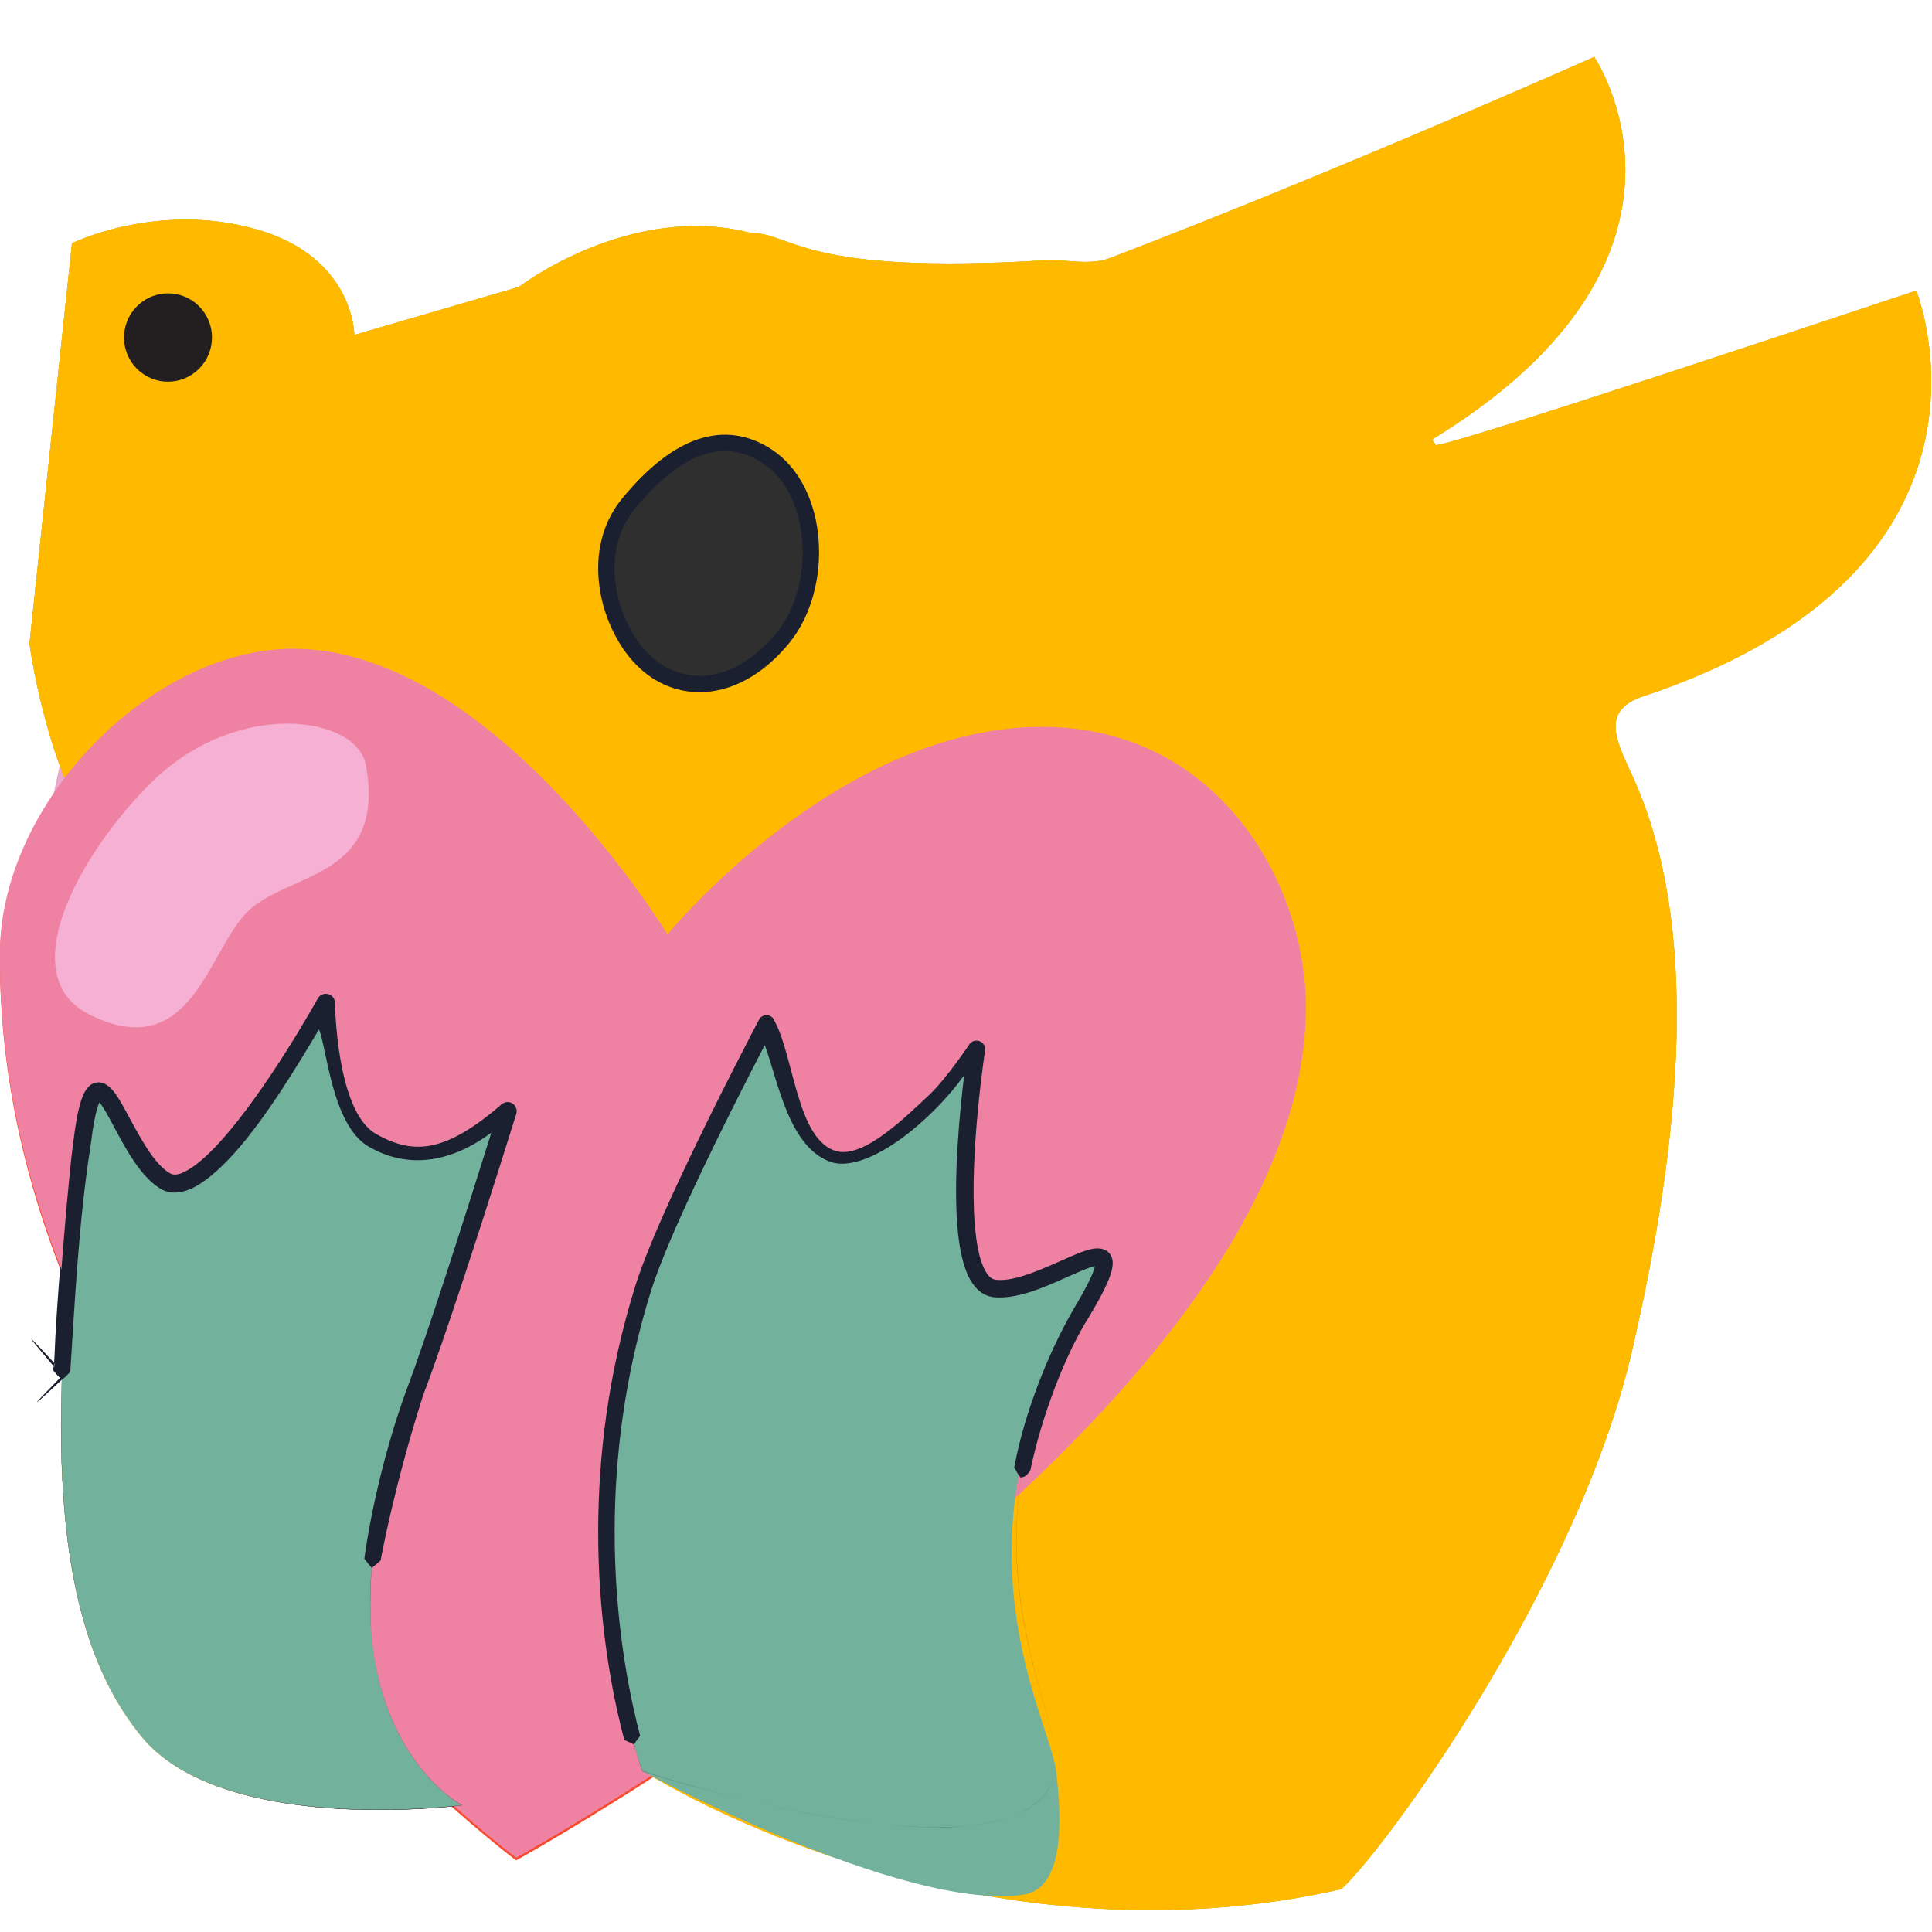 <?xml version="1.0" encoding="UTF-8" standalone="no"?>
<svg
   xmlns:serif="http://www.serif.com/"
   xmlns:dc="http://purl.org/dc/elements/1.1/"
   xmlns:cc="http://creativecommons.org/ns#"
   xmlns:rdf="http://www.w3.org/1999/02/22-rdf-syntax-ns#"
   xmlns:svg="http://www.w3.org/2000/svg"
   xmlns="http://www.w3.org/2000/svg"
   xmlns:sodipodi="http://sodipodi.sourceforge.net/DTD/sodipodi-0.dtd"
   xmlns:inkscape="http://www.inkscape.org/namespaces/inkscape"
   width="100%"
   height="100%"
   viewBox="0 0 512 512"
   version="1.1"
   xml:space="preserve"
   style="fill-rule:evenodd;clip-rule:evenodd;stroke-linejoin:round;stroke-miterlimit:2;"
   id="svg42"
   sodipodi:docname="qtheart.svg"
   inkscape:version="0.92.4 (5da689c313, 2019-01-14)"
   inkscape:export-filename="/home/niss/qtheart.svg.png"
   inkscape:export-xdpi="56.25"
   inkscape:export-ydpi="56.25"><defs
   id="defs46"><clipPath
   id="_clip1-5"><rect
     id="Artboard11-6"
     serif:id="Artboard1"
     x="0"
     y="0"
     width="512"
     height="512" /></clipPath><clipPath
   clipPathUnits="userSpaceOnUse"
   id="clipPath1028"><g
     style="clip-rule:evenodd;fill-rule:evenodd;stroke-linejoin:round;stroke-miterlimit:2"
     clip-path="url(#_clip1-5)"
     id="g1068"><g
       id="g1042"
       serif:id="Layer 2"><g
         transform="translate(42.86,460.333)"
         id="g1032"><path
           inkscape:connector-curvature="0"
           d="m 24.855,-399.627 c 26.196,7.325 26.175,28.061 26.175,28.061 l 43.612,-12.723 c 0,0 29.19,-22.415 61.113,-14.392 12.095,0.262 13.681,11.241 78.434,7.337 5.351,-0.322 11.667,1.491 17.119,-0.597 61.776,-23.65 128.309,-53.305 128.309,-53.305 0,0 36.061,52.85 -42.734,101.247 0,1.541 -0.25,-0.29 0.75,1.666 1.882,-0.208 11.231,-2.256 127.325,-40.974 0,0 29.682,73.974 -73.204,107.789 -10.834,4.167 -5.731,12.44 -1.614,21.685 17.272,38.785 13,93 -0.5,151.5 -14.182,61.46 -64.814,131.449 -77.042,142.649 -124.517,28.3 -246.941,-59.75 -223.46,-79.272 31.579,-26.254 72.562,-60.575 89.642,-84.377 15.492,-21.59 32.86,-70.564 11.36,-74.064 -55.855,-9.093 -178.831,-10.145 -200.137,-30.837 -19.537,-18.972 -25.054,-61.501 -25.054,-61.501 l 11.264,-106.119 c 0,0 22.446,-11.097 48.642,-3.773"
           style="fill:#ffba00;fill-rule:nonzero"
           id="path1030" /></g><g
         transform="matrix(-0.829,0.559,0.559,0.829,55.354,93.824)"
         id="g1036"><path
           inkscape:connector-curvature="0"
           d="m 6.534,-21.372 c 6.448,0.027 11.676,5.28 11.676,11.733 0,6.454 -5.228,11.663 -11.676,11.637 -6.448,-0.027 -11.676,-5.28 -11.676,-11.733 0,-6.454 5.228,-11.663 11.676,-11.637"
           style="fill:#231f20;fill-rule:nonzero"
           id="path1034" /></g><g
         transform="matrix(-0.655,0.755,0.755,0.655,212.194,143.971)"
         id="g1040"><path
           inkscape:connector-curvature="0"
           d="M 22.091,-41.365 C 39.547,-40.883 51.156,-22.317 50.826,-9.19 50.495,3.938 39.547,13.353 22.091,12.87 4.636,12.387 -13.9,-5.223 -11.585,-21.889 c 1.813,-13.05 12.7,-20.056 33.676,-19.476"
           style="fill:#2f2f2f;fill-rule:nonzero;stroke:#1b2031;stroke-width:4.34px"
           id="path1038" /></g></g><g
       transform="matrix(0.958,0,0,0.978,-144.204,-7.712)"
       id="g1052"><g
         transform="translate(-993.442,5.796)"
         id="g1046"><path
           inkscape:connector-curvature="0"
           d="m 1286.74,506.204 c 0,0 -143.87,-105.245 -142.79,-245.559 0.3,-39.993 41.16,-81.599 80.52,-82.04 55.65,-0.625 104.15,77.395 104.15,77.395 0,0 46.87,-56.243 103.61,-56.235 48.99,0.007 73.14,42.777 73,76.23 -0.44,112.629 -218.49,230.209 -218.49,230.209 z"
           style="fill:#f84b2e"
           id="path1044" /></g><g
         transform="translate(-994.205,6.954)"
         id="g1050"><path
           inkscape:connector-curvature="0"
           d="m 1169.75,275.994 c -22.68,-10.832 -1.43,-45.628 17.18,-63.345 23.57,-22.448 56.59,-17.805 59.05,-4.295 5.63,30.914 -21.66,28.853 -32.75,39.594 -11.03,10.684 -15.52,41.402 -43.48,28.046 z"
           style="fill:#fd8160"
           id="path1048" /></g></g><g
       transform="matrix(1.141,0.314,-0.314,1.141,103.158,-130.634)"
       id="g1058"><path
         inkscape:connector-curvature="0"
         d="m 278.432,449.225 c 1.616,28.928 -89.278,24.574 -89.278,24.574 0,0 -30.628,-42.619 -28.488,-104.354 0.63,-18.187 10.889,-64.426 10.889,-64.426 8.836,13.919 11.21,11.959 17.721,-9.663 0,0 9.726,21.876 14.583,22.333 4.857,0.457 14.557,-19.59 14.557,-19.59 0,0 6.124,52.557 18.203,50.544 12.078,-2.013 27.919,-28.186 20.148,0 -15.9,57.667 21.001,88.705 21.665,100.582 z"
         style="fill:#ffba00"
         id="path1054" /><path
         inkscape:connector-curvature="0"
         d="m 185.812,468.585 c -0.075,-0.062 -0.118,-0.052 -0.214,-0.077 -0.979,-0.253 -0.94,-0.114 -2.017,-0.349 -0.086,-0.019 -0.11,0.005 -0.181,-0.049 -0.053,-0.04 -0.067,-0.115 -0.101,-0.173 -0.468,-0.803 -0.965,-1.673 -1.485,-2.609 -4.783,-8.61 -11.558,-22.77 -16.537,-41.066 -4.24,-15.582 -7.173,-34.166 -6.454,-54.881 0.216,-6.365 1.593,-16.135 3.306,-26.183 3.206,-18.802 7.58,-38.589 7.58,-38.589 0.165,-0.747 0.765,-1.321 1.519,-1.453 0.754,-0.132 1.513,0.203 1.923,0.849 2.164,3.402 3.892,5.817 5.409,7.144 0.329,0.288 0.638,0.515 0.941,0.668 0.263,0.133 0.5,0.207 0.734,0.104 0.645,-0.286 1.167,-1.059 1.794,-2.178 1.618,-2.89 3.276,-7.827 5.412,-14.94 0.231,-0.767 0.915,-1.31 1.715,-1.36 0.799,-0.05 1.546,0.402 1.872,1.134 0,0 3.519,7.903 7.359,14.235 1.408,2.323 2.851,4.432 4.177,5.803 0.33,0.342 0.649,0.632 0.957,0.854 0.194,0.141 0.352,0.276 0.519,0.291 0.115,0.011 0.224,-0.073 0.356,-0.143 0.283,-0.148 0.574,-0.361 0.877,-0.618 1.308,-1.106 2.725,-2.934 4.113,-4.974 3.8,-5.588 7.274,-12.776 7.274,-12.776 0.378,-0.781 1.226,-1.218 2.081,-1.074 0.855,0.145 1.513,0.836 1.613,1.698 0,0 2.699,23.16 8.048,37.961 1.501,4.154 3.171,7.634 5.114,9.595 0.879,0.887 1.77,1.448 2.78,1.28 3.018,-0.502 6.254,-2.716 9.277,-5.05 3.769,-2.91 7.209,-6.057 9.502,-7.252 1.62,-0.845 2.968,-0.833 3.88,-0.346 0.607,0.324 1.139,0.862 1.472,1.742 0.268,0.709 0.418,1.776 0.311,3.282 -0.152,2.127 -0.806,5.374 -2.107,10.072 -3.399,12.212 -4.375,23.211 -3.827,33.071 0.033,0.596 0.071,1.188 0.115,1.776 l -1.667,2.068 -0.004,0.006 0.005,0.004 c 0.218,0.185 0.231,0.478 0.207,0.789 l -0.11,0.148 0.011,0.097 0.005,0.046 0.061,0.062 0.021,-0.215 c 0.003,-0.036 0.007,-0.072 0.01,-0.108 l 0.002,-0.03 0.681,-0.921 0.841,-1.135 -0.007,-0.082 -0.056,-0.729 c 7.588,-9.388 4.172,-4.735 0.063,0.811 l 0.064,0.742 c 0.01,0.1 0.091,0.222 0.028,0.3 l -1.35,1.667 c 1.716,1.736 2.658,2.784 -0.269,0.376 l -0.005,-0.038 -0.003,0.004 0.003,0.03 0.005,0.004 c 3.768,31.314 22.349,50.39 24.733,59.827 l 0.045,0.183 0.009,0.039 10e-4,0.005 0.006,0.027 0.035,0.158 0.006,0.029 10e-4,0.007 0.008,0.043 0.029,0.146 0.003,0.021 10e-4,0.007 0.01,0.059 0.022,0.134 0.002,0.015 0.001,0.006 0.011,0.077 0.016,0.119 0.002,0.014 0.01,0.102 0.01,0.098 10e-4,0.006 0.015,0.203 c 0.514,9.127 -8.179,14.948 -20.323,18.635 -26.354,8.002 -68.956,5.959 -68.956,5.959 -0.006,0 -0.012,-0.003 -0.015,-0.008 0,0 -1.142,-1.597 -2.965,-4.623 -0.117,-0.195 -0.314,-0.367 -0.361,-0.603 z m 3.83,-167.942 c -1.599,4.985 -2.971,8.614 -4.291,10.963 -1.162,2.067 -2.387,3.268 -3.582,3.794 -1.354,0.597 -2.776,0.522 -4.32,-0.376 -1.425,-0.83 -3.063,-2.584 -4.99,-5.264 -1.467,6.83 -4.361,20.698 -6.66,34.066 -1.695,9.856 -3.07,19.438 -3.291,25.683 -0.703,20.301 2.175,38.513 6.329,53.785 4.877,17.93 11.519,31.805 16.193,40.25 0.506,0.914 0.988,1.764 1.442,2.549 0.033,0.056 0.09,0.104 0.098,0.168 0.012,0.087 -0.022,0.096 -0.048,0.179 -0.322,1.048 -0.437,0.943 -0.676,1.92 -0.023,0.096 -0.052,0.129 -0.034,0.225 h 10e-4 c 0.186,0.152 0.246,0.406 0.365,0.6 1.843,3.012 2.992,4.603 2.992,4.603 -0.015,-0.009 42.576,2.03 68.93,-5.956 12.141,-3.679 20.837,-9.484 20.332,-18.607 l -0.015,-0.205 -0.011,-0.102 -0.011,-0.107 -0.017,-0.128 -0.012,-0.083 -0.024,-0.149 -0.011,-0.066 -0.032,-0.167 -0.009,-0.05 -0.041,-0.187 -0.007,-0.032 -0.05,-0.209 -0.004,-0.013 c -2.313,-9.14 -19.852,-27.322 -24.345,-56.923 -0.146,-0.958 -0.277,-1.927 -0.393,-2.908 l -0.016,-0.014 c -7.457,9.183 -4.414,4.988 -0.448,-0.371 -0.446,-0.37 -0.966,-0.806 -1.566,-1.314 -0.156,-0.133 -0.041,-0.408 -0.061,-0.613 l -0.045,-0.478 c -1.933,-1.944 -3.218,-3.307 -0.062,-0.702 l 0.046,0.529 0.016,0.173 c 0.636,0.639 1.341,1.341 1.982,1.986 l 0.054,-0.073 -0.047,-0.439 c -0.017,-0.166 -0.154,-0.369 -0.055,-0.502 l -1.088,-0.918 c -0.298,-0.248 -0.595,-0.496 -0.892,-0.744 l -0.016,-0.012 c -0.115,-1.354 -0.202,-2.729 -0.257,-4.126 -0.382,-9.661 0.685,-20.357 3.908,-32.149 1.435,-5.227 2.07,-8.442 1.98,-10.24 -0.199,0.096 -0.414,0.208 -0.596,0.323 -0.761,0.48 -1.626,1.14 -2.573,1.897 -2.636,2.107 -5.844,4.926 -9.134,7.092 -2.556,1.682 -5.176,2.965 -7.639,3.376 -2.197,0.366 -4.301,-0.46 -6.211,-2.387 -2.245,-2.264 -4.287,-6.224 -6.02,-11.022 -3.738,-10.349 -6.211,-24.691 -7.402,-32.736 -1.709,3.103 -3.977,6.941 -6.223,9.894 -1.385,1.822 -2.781,3.317 -4.035,4.2 -1.207,0.849 -2.373,1.187 -3.373,1.092 -0.947,-0.09 -2.07,-0.622 -3.215,-1.654 -1.21,-1.089 -2.548,-2.786 -3.881,-4.791 -2.578,-3.876 -5.188,-8.933 -6.939,-12.53 z"
         style="fill:#1b2031"
         id="path1056" /></g><g
       transform="matrix(-1.141,0.314,0.314,1.141,189.371,-121.603)"
       id="g1064"><path
         inkscape:connector-curvature="0"
         d="m 254.217,439.891 c -11.78,26.471 -65.063,33.908 -65.063,33.908 0,0 31.324,-29.526 -14.537,-92.019 -10.766,-14.671 -36.637,-55.094 -36.637,-55.094 15.508,5.597 16.186,2.594 8.097,-18.489 0,0 21.083,11.343 25.203,8.731 4.12,-2.611 -0.483,-24.402 -0.483,-24.402 0,0 37.018,37.809 45.336,28.822 8.318,-8.986 4.821,-39.378 15.932,-12.334 22.731,55.331 35.845,100.108 22.152,130.877 z"
         style="fill:#ffba00"
         id="path1060" /><path
         inkscape:connector-curvature="0"
         d="m 250.838,354.124 c -4.537,-14.325 -10.335,-29.64 -16.947,-45.861 -1.846,-4.516 -3.317,-7.487 -4.499,-9.264 -0.841,-1.265 -1.618,-2.021 -2.269,-2.42 -0.813,-0.501 -1.575,-0.601 -2.263,-0.484 -1.032,0.175 -2.122,0.998 -2.896,2.676 -1.083,2.35 -1.878,6.948 -3.081,11.559 -0.96,3.685 -2.162,7.406 -4.236,9.642 -0.947,1.022 -2.475,0.878 -4.309,0.379 -2.483,-0.675 -5.4,-2.196 -8.502,-4.166 -13.277,-8.434 -29.568,-25.098 -29.568,-25.098 -0.64,-0.654 -1.635,-0.807 -2.442,-0.375 -0.807,0.432 -1.231,1.344 -1.042,2.24 0,0 1.648,7.802 2.057,14.539 0.149,2.451 0.146,4.752 -0.211,6.418 -0.081,0.379 -0.178,0.717 -0.308,1 -0.051,0.111 -0.068,0.226 -0.147,0.277 -0.126,0.08 -0.313,0.06 -0.526,0.068 -0.372,0.012 -0.794,-0.023 -1.257,-0.09 -1.88,-0.272 -4.301,-1.056 -6.826,-2.028 -6.904,-2.656 -14.515,-6.75 -14.515,-6.75 -0.757,-0.407 -1.687,-0.3 -2.332,0.268 -0.646,0.568 -0.869,1.477 -0.562,2.28 2.657,6.919 4.365,11.828 4.852,15.097 0.182,1.227 0.254,2.128 -0.071,2.728 -0.101,0.187 -0.302,0.244 -0.542,0.291 -0.322,0.062 -0.693,0.071 -1.115,0.046 -2.002,-0.12 -4.833,-0.969 -8.609,-2.328 -0.821,-0.297 -1.741,-0.037 -2.286,0.646 -0.545,0.682 -0.595,1.636 -0.124,2.372 0,0 11.042,17.231 21.723,33.272 5.698,8.556 11.296,16.772 15.057,21.878 8.371,11.335 14.159,21.573 18.029,30.735 0.106,0.25 0.21,0.498 0.312,0.747 l 0.151,0.066 2.264,1.014 c -0.02,0.048 0.037,0.097 0.055,0.145 l 0.297,0.787 0.013,0.007 0.005,0.012 -0.006,0.014 -0.012,-0.033 -1.21,-0.613 -1.242,-0.63 -0.168,-0.414 -0.147,-0.355 c -9.299,-4.142 -4.982,-1.915 0.315,0.769 0.092,0.227 0.183,0.452 0.272,0.677 0.035,0.088 0.018,0.226 0.105,0.265 l 1.894,0.848 c -1.993,5.313 -3.444,9.306 0.476,0.254 l -0.018,-0.049 0.021,0.009 0.007,0.018 -0.01,0.022 0.08,0.219 c 2.492,6.877 3.916,13.099 4.571,18.686 2.976,25.394 -9.976,37.628 -9.976,37.628 -0.015,0.014 -0.02,0.037 -0.01,0.056 0.009,0.02 0.03,0.031 0.051,0.028 0,0 23.964,-3.361 43.3,-13.561 9.498,-5.011 17.88,-11.672 21.756,-20.396 6.563,-14.736 6.985,-32.688 3.132,-53.473 -1.65,-8.901 -4.076,-18.324 -7.156,-28.23 v 0 c 11.094,5.848 6.339,3.032 0.259,-0.505 l 0.933,-1.817 c 0.17,-0.331 -0.043,-0.695 -0.248,-1.059 3.048,-6.574 5.562,-12.071 -0.299,-0.683 l 0.057,0.178 c 0.053,0.166 0.146,0.336 0.242,0.505 l -0.626,1.35 -0.569,1.229 h -0.001 l -0.257,-0.813 c -0.013,-0.042 -0.001,-0.104 -0.039,-0.125 z m -76.883,-55.62 c 5.923,5.666 16.514,15.313 25.695,21.128 4.32,2.736 8.371,4.617 11.541,5.032 2.715,0.355 4.903,-0.288 6.429,-1.94 1.699,-1.839 2.989,-4.466 3.981,-7.37 1.274,-3.73 2.082,-7.926 2.876,-11.207 0.284,-1.176 0.564,-2.225 0.871,-3.07 0.065,-0.177 0.151,-0.37 0.238,-0.547 1.162,1.386 2.614,4.3 4.652,9.234 6.654,16.073 12.486,31.253 17.084,45.455 l 2.323,1.229 v 0 0 c -0.02,0.039 0.026,0.083 0.039,0.125 l 0.25,0.809 0.007,0.004 v 0.002 l -0.003,0.007 -0.004,-0.013 -1.165,-0.678 -1.288,-0.749 c -0.019,-0.187 -0.041,-0.372 -0.092,-0.532 l -0.067,-0.204 c -11.309,-5.967 -6.101,-2.904 0.159,0.736 0.043,0.415 0.075,0.839 0.404,1.013 l 1.808,0.956 c -2.956,6.38 -5.242,11.412 0.493,0.277 l -0.006,-0.02 0.013,0.007 v 0 l -0.007,0.013 c 3.047,9.911 5.482,19.326 7.13,28.223 3.851,20.782 3.454,38.73 -3.099,53.467 -3.886,8.716 -12.273,15.364 -21.775,20.361 -18.455,9.705 -41.115,13.18 -43.148,13.477 1.24,-1.242 12.771,-13.519 9.899,-37.605 -0.667,-5.589 -2.111,-11.815 -4.65,-18.68 l -0.088,-0.235 0.005,-0.012 c 9.053,4.034 5.282,2.07 0.216,-0.5 l 0.818,-1.9 c 0.039,-0.09 -0.071,-0.183 -0.106,-0.275 -0.084,-0.215 -0.168,-0.431 -0.254,-0.647 2.094,-5.579 3.78,-10.173 -0.305,-0.762 l 0.112,0.277 0.193,0.485 -0.481,1.281 -0.482,1.285 -0.008,-0.004 -0.308,-0.795 c -0.019,-0.048 -0.01,-0.122 -0.057,-0.143 v -0.001 0 c 0.378,-0.879 0.721,-1.673 1.031,-2.385 -0.116,-0.287 -0.235,-0.576 -0.355,-0.866 -3.905,-9.418 -9.771,-19.952 -18.281,-31.623 -3.717,-5.083 -9.239,-13.268 -14.873,-21.78 -7.185,-10.854 -14.545,-22.245 -18.554,-28.477 2.594,0.694 4.588,0.96 6.02,0.77 1.826,-0.242 3.03,-1.082 3.757,-2.424 0.634,-1.168 0.878,-2.898 0.524,-5.286 -0.388,-2.613 -1.487,-6.226 -3.213,-10.997 3.575,1.755 8.574,4.063 12.865,5.507 2.293,0.771 4.402,1.295 6.034,1.416 1.571,0.116 2.81,-0.161 3.632,-0.682 0.869,-0.551 1.606,-1.552 2.05,-2.998 0.453,-1.476 0.642,-3.526 0.62,-5.829 -0.035,-3.607 -0.564,-7.886 -1.1,-11.34 z"
         style="fill:#1b2031"
         id="path1062" /></g><path
       inkscape:connector-curvature="0"
       d="m 67.715,60.706 c 26.196,7.325 26.175,28.061 26.175,28.061 l 43.612,-12.723 c 0,0 29.19,-22.415 61.113,-14.392 12.095,0.262 13.681,11.241 78.434,7.337 5.351,-0.322 11.667,1.491 17.119,-0.597 61.776,-23.65 128.309,-53.305 128.309,-53.305 0,0 36.061,52.85 -42.734,101.247 0,1.541 -0.25,-0.29 0.75,1.666 1.882,-0.208 11.231,-2.256 127.325,-40.974 0,0 29.682,73.974 -73.204,107.789 -10.834,4.167 -5.731,12.44 -1.614,21.685 17.272,38.785 13,93 -0.5,151.5 -14.182,61.46 -64.814,131.449 -77.042,142.649 -124.517,28.3 -246.941,-59.75 -223.46,-79.272 31.579,-26.254 72.562,-60.575 89.642,-84.377 15.492,-21.59 32.86,-70.564 11.36,-74.064 C 177.145,253.843 54.169,252.791 32.863,232.099 13.326,213.127 7.809,170.598 7.809,170.598 L 19.073,64.479 c 0,0 22.446,-11.097 48.642,-3.773"
       style="clip-rule:evenodd;fill:#ffba00;fill-rule:nonzero;stroke-linejoin:round;stroke-miterlimit:2"
       id="path1066" /></g></clipPath>
        
        
        
        
    <clipPath
   clipPathUnits="userSpaceOnUse"
   id="clipPath1013"><path
     inkscape:connector-curvature="0"
     d="m 0,-376.63 c 26.196,7.325 26.175,28.061 26.175,28.061 l 62.401,-12.146 c 0,0 23.662,-39.547 55.585,-31.524 12.095,0.262 25.275,4.799 90.028,0.895 5.351,-0.322 11.667,1.491 17.119,-0.597 61.776,-23.65 128.309,-53.305 128.309,-53.305 0,0 36.061,52.85 -42.734,101.247 0,1.541 -0.25,-0.29 0.75,1.666 1.882,-0.208 11.231,-2.256 127.325,-40.974 0,0 29.682,73.974 -73.204,107.789 -10.834,4.167 -5.731,12.44 -1.614,21.685 17.272,38.785 13,93 -0.5,151.5 -14.182,61.46 -64.814,131.449 -77.042,142.649 -124.517,28.3 -246.941,-59.75 -223.46,-79.272 31.579,-26.254 72.562,-60.575 89.642,-84.377 15.492,-21.59 32.86,-70.564 11.36,-74.064 -55.855,-9.093 -184.897,13.429 -206.203,-7.263 -19.537,-18.972 -25.054,-61.501 -25.054,-61.501 l 11.264,-106.119 c 0,0 3.657,-11.674 29.853,-4.35"
     style="clip-rule:evenodd;fill:#72b19b;fill-opacity:1;fill-rule:nonzero;stroke-miterlimit:10"
     id="path1015" /></clipPath><clipPath
   clipPathUnits="userSpaceOnUse"
   id="clipPath1085-7"><path
     transform="translate(42.86,460.333)"
     style="clip-rule:evenodd;fill:#e5d2f0;fill-opacity:1;fill-rule:evenodd;stroke:none;stroke-width:1px;stroke-linecap:butt;stroke-linejoin:miter;stroke-miterlimit:10;stroke-opacity:1"
     d="m 280.407,-257.057 c 0,0 40.455,80.576 22.94,154.378 C 286.967,-33.66 212.807,64.715 153.48,70.838 95.077,76.867 46.386,-77.904 46.386,-77.904 L 189.84,-191.61 c 0,0 48.259,-20.493 58.836,-58.836 10.577,-38.343 31.732,-6.611 31.732,-6.611 z"
     id="path1087-5"
     inkscape:connector-curvature="0"
     clip-path="url(#clipPath1013-9)"
     sodipodi:nodetypes="cssccsc" /></clipPath><clipPath
   clipPathUnits="userSpaceOnUse"
   id="clipPath1081-3"><path
     transform="translate(42.86,460.333)"
     style="clip-rule:evenodd;fill:#e5d2f0;fill-opacity:1;fill-rule:evenodd;stroke:none;stroke-width:1px;stroke-linecap:butt;stroke-linejoin:miter;stroke-miterlimit:10;stroke-opacity:1"
     d="m 280.407,-257.057 c 0,0 40.455,80.576 22.94,154.378 C 286.967,-33.66 212.807,64.715 153.48,70.838 95.077,76.867 46.386,-77.904 46.386,-77.904 L 189.84,-191.61 c 0,0 48.259,-20.493 58.836,-58.836 10.577,-38.343 31.732,-6.611 31.732,-6.611 z"
     id="path1083-6"
     inkscape:connector-curvature="0"
     clip-path="url(#clipPath1013-9)"
     sodipodi:nodetypes="cssccsc" /></clipPath><clipPath
   clipPathUnits="userSpaceOnUse"
   id="clipPath1013-1"><path
     inkscape:connector-curvature="0"
     d="m 0,-376.63 c 26.196,7.325 26.175,28.061 26.175,28.061 l 62.401,-12.146 c 0,0 23.662,-39.547 55.585,-31.524 12.095,0.262 25.275,4.799 90.028,0.895 5.351,-0.322 11.667,1.491 17.119,-0.597 61.776,-23.65 128.309,-53.305 128.309,-53.305 0,0 36.061,52.85 -42.734,101.247 0,1.541 -0.25,-0.29 0.75,1.666 1.882,-0.208 11.231,-2.256 127.325,-40.974 0,0 29.682,73.974 -73.204,107.789 -10.834,4.167 -5.731,12.44 -1.614,21.685 17.272,38.785 13,93 -0.5,151.5 -14.182,61.46 -64.814,131.449 -77.042,142.649 -124.517,28.3 -246.941,-59.75 -223.46,-79.272 31.579,-26.254 72.562,-60.575 89.642,-84.377 15.492,-21.59 32.86,-70.564 11.36,-74.064 -55.855,-9.093 -184.897,13.429 -206.203,-7.263 -19.537,-18.972 -25.054,-61.501 -25.054,-61.501 l 11.264,-106.119 c 0,0 3.657,-11.674 29.853,-4.35"
     style="clip-rule:evenodd;fill:#72b19b;fill-opacity:1;fill-rule:nonzero;stroke-miterlimit:10"
     id="path1015-2" /></clipPath><clipPath
   clipPathUnits="userSpaceOnUse"
   id="clipPath1085-7-9"><path
     transform="translate(42.86,460.333)"
     style="clip-rule:evenodd;fill:#e5d2f0;fill-opacity:1;fill-rule:evenodd;stroke:none;stroke-width:1px;stroke-linecap:butt;stroke-linejoin:miter;stroke-miterlimit:10;stroke-opacity:1"
     d="m 280.407,-257.057 c 0,0 40.455,80.576 22.94,154.378 C 286.967,-33.66 212.807,64.715 153.48,70.838 95.077,76.867 46.386,-77.904 46.386,-77.904 L 189.84,-191.61 c 0,0 48.259,-20.493 58.836,-58.836 10.577,-38.343 31.732,-6.611 31.732,-6.611 z"
     id="path1087-5-3"
     inkscape:connector-curvature="0"
     clip-path="url(#clipPath1013-9)"
     sodipodi:nodetypes="cssccsc" /></clipPath><clipPath
   clipPathUnits="userSpaceOnUse"
   id="clipPath1081-3-1"><path
     transform="translate(42.86,460.333)"
     style="clip-rule:evenodd;fill:#e5d2f0;fill-opacity:1;fill-rule:evenodd;stroke:none;stroke-width:1px;stroke-linecap:butt;stroke-linejoin:miter;stroke-miterlimit:10;stroke-opacity:1"
     d="m 280.407,-257.057 c 0,0 40.455,80.576 22.94,154.378 C 286.967,-33.66 212.807,64.715 153.48,70.838 95.077,76.867 46.386,-77.904 46.386,-77.904 L 189.84,-191.61 c 0,0 48.259,-20.493 58.836,-58.836 10.577,-38.343 31.732,-6.611 31.732,-6.611 z"
     id="path1083-6-9"
     inkscape:connector-curvature="0"
     clip-path="url(#clipPath1013-9)"
     sodipodi:nodetypes="cssccsc" /></clipPath></defs><sodipodi:namedview
   pagecolor="#ffffff"
   bordercolor="#666666"
   borderopacity="1"
   objecttolerance="10"
   gridtolerance="10"
   guidetolerance="10"
   inkscape:pageopacity="0"
   inkscape:pageshadow="2"
   inkscape:window-width="1920"
   inkscape:window-height="1011"
   id="namedview44"
   showgrid="false"
   inkscape:zoom="1"
   inkscape:cx="264.3165"
   inkscape:cy="266.95478"
   inkscape:window-x="0"
   inkscape:window-y="0"
   inkscape:window-maximized="1"
   inkscape:current-layer="g32" />
    <rect
   id="Artboard1"
   x="0"
   y="0"
   width="512"
   height="512"
   style="fill:none;" />
    <clipPath
   id="_clip1">
        <rect
   id="Artboard11"
   serif:id="Artboard1"
   x="0"
   y="0"
   width="512"
   height="512" />
    </clipPath>
    <g
   serif:id="Layer 2"
   id="Layer-2">
            <g
   id="g7"
   transform="translate(42.86,460.333)">
                <path
   inkscape:connector-curvature="0"
   id="path5"
   style="fill:#72b19b;fill-rule:nonzero;fill-opacity:1"
   d="m 24.855,-399.627 c 26.196,7.325 26.175,28.061 26.175,28.061 l 43.612,-12.723 c 0,0 29.19,-22.415 61.113,-14.392 12.095,0.262 13.681,11.241 78.434,7.337 5.351,-0.322 11.667,1.491 17.119,-0.597 61.776,-23.65 128.309,-53.305 128.309,-53.305 0,0 36.061,52.85 -42.734,101.247 0,1.541 -0.25,-0.29 0.75,1.666 1.882,-0.208 11.231,-2.256 127.325,-40.974 0,0 29.682,73.974 -73.204,107.789 -10.834,4.167 -5.731,12.44 -1.614,21.685 17.272,38.785 13,93 -0.5,151.5 -14.182,61.46 -64.814,131.449 -77.042,142.649 -124.517,28.3 -246.941,-59.75 -223.46,-79.272 31.579,-26.254 72.562,-60.575 89.642,-84.377 15.492,-21.59 32.86,-70.564 11.36,-74.064 -55.855,-9.093 -178.831,-10.145 -200.137,-30.837 -19.537,-18.972 -25.054,-61.501 -25.054,-61.501 l 11.264,-106.119 c 0,0 22.446,-11.097 48.642,-3.773" />
            </g>
            
            
        <g
   transform="translate(-3e-6)"
   style="clip-rule:evenodd;fill-rule:evenodd;stroke-linejoin:round;stroke-miterlimit:10"
   id="g887"><path
     sodipodi:nodetypes="cssccsc"
     clip-path="url(#clipPath1013-1)"
     inkscape:connector-curvature="0"
     id="path996"
     d="m 280.407,-257.057 c 0,0 40.455,80.576 22.94,154.378 C 286.967,-33.66 212.807,64.715 153.48,70.838 95.077,76.867 46.386,-77.904 46.386,-77.904 L 189.84,-191.61 c 0,0 48.259,-20.493 58.836,-58.836 10.577,-38.343 31.732,-6.611 31.732,-6.611 z"
     style="clip-rule:evenodd;fill:#e5d2f0;fill-opacity:1;fill-rule:evenodd;stroke:none;stroke-width:1px;stroke-linecap:butt;stroke-linejoin:miter;stroke-miterlimit:10;stroke-opacity:1"
     transform="translate(42.86,460.333)" /><path
     clip-path="url(#clipPath1085-7-9)"
     sodipodi:nodetypes="csccssc"
     inkscape:connector-curvature="0"
     id="path1021"
     d="m 348.606,254.97 c 0,0 -29.243,25.78 -61.564,28.473 -33.542,2.795 -72.338,-1.539 -72.338,-1.539 l -25.395,43.864 c 0,0 64.745,18.163 102.735,16.545 46.588,-1.984 69.644,-10.389 77.34,-23.471 7.696,-13.082 -20.778,-63.873 -20.778,-63.873 z"
     style="clip-rule:evenodd;fill:#dab6f0;fill-opacity:1;fill-rule:evenodd;stroke:none;stroke-width:1px;stroke-linecap:butt;stroke-linejoin:miter;stroke-miterlimit:10;stroke-opacity:1" /><path
     clip-path="url(#clipPath1081-3-1)"
     sodipodi:nodetypes="csccscc"
     inkscape:connector-curvature="0"
     id="path1023"
     d="m 183.538,366.555 c 0,0 34.63,21.547 58.871,30.397 24.241,8.85 98.118,15.776 98.118,15.776 l -51.945,70.029 c 0,0 -45.019,-7.695 -84.651,-28.089 -39.632,-20.393 -69.26,-53.099 -69.26,-53.099 z"
     style="clip-rule:evenodd;fill:#dab6f0;fill-opacity:1;fill-rule:evenodd;stroke:none;stroke-width:1px;stroke-linecap:butt;stroke-linejoin:miter;stroke-miterlimit:10;stroke-opacity:1" /></g></g><path
   id="path876"
   style="clip-rule:evenodd;fill:#eaa7d0;fill-opacity:1;fill-rule:evenodd;stroke-width:0.983;stroke-miterlimit:10"
   d="m 21.977,178.847 c 0,0 -28.838,96.717 -8.046,137.741 3.981,7.855 13.402,13.649 22.18,14.35 11.846,0.946 21.73,1.765 32.626,-14.368 C 79.632,300.437 81.116,181.775 81.116,181.775 77.167,179.851 62.03,177.712 52.327,177.21 42.209,176.686 33.952,173.415 21.977,178.847 Z"
   inkscape:connector-curvature="0"
   sodipodi:nodetypes="caazcac"
   inkscape:transform-center-x="-8.9999998"
   inkscape:transform-center-y="14" /><path
   style="clip-rule:evenodd;fill:#c3cbcb;fill-opacity:1;fill-rule:evenodd;stroke:none;stroke-width:1px;stroke-linecap:butt;stroke-linejoin:miter;stroke-miterlimit:10;stroke-opacity:1"
   d="m 139.163,209.397 c 0,0 32.895,10.076 52.294,-0.676 19.399,-10.751 52.554,-34.685 46.243,-21.363 -6.311,13.322 -16.296,39.831 4.039,26.742 20.334,-13.089 35.706,-37.673 32.901,-25.052 -2.805,12.621 13.487,26.561 34.719,19.701 C 324.483,203.864 465.442,192.015 465.442,192.015 L 575.764,108.894 484.611,-4.697 270.05,-11.709 3.134,40.646 7.809,170.598 l 30.852,16.361 18.231,29.917 29.917,-35.994 29.917,33.189 z"
   id="path925"
   inkscape:connector-curvature="0"
   clip-path="url(#clipPath1028)"
   sodipodi:nodetypes="csssssccccccccccc" /><g
   id="g26"
   transform="matrix(0.958,0,0,0.978,-144.204,-7.712)">
            <g
   id="g20"
   transform="translate(-993.442,5.073)">
                <path
   inkscape:connector-curvature="0"
   id="path18"
   style="fill:#ef82a3;fill-opacity:1"
   d="m 1286.74,506.204 c 0,0 -143.87,-105.245 -142.79,-245.559 0.3,-39.993 41.16,-81.599 80.52,-82.04 55.65,-0.625 104.15,77.395 104.15,77.395 0,0 46.87,-56.243 103.61,-56.235 48.99,0.007 73.14,42.777 73,76.23 -0.44,112.629 -218.49,230.209 -218.49,230.209 z" />
            </g>
            <g
   id="g24"
   transform="translate(-994.205,6.954)">
                <path
   inkscape:connector-curvature="0"
   id="path22"
   style="fill:#f6b0d3;fill-opacity:1"
   d="m 1169.75,275.994 c -22.68,-10.832 -1.43,-45.628 17.18,-63.345 23.57,-22.448 56.59,-17.805 59.05,-4.295 5.63,30.914 -21.66,28.853 -32.75,39.594 -11.03,10.684 -15.52,41.402 -43.48,28.046 z" />
            </g>
        </g><g
   id="g32"
   transform="matrix(1.141,0.314,-0.314,1.141,103.158,-130.634)">
            <path
   inkscape:connector-curvature="0"
   id="path28"
   style="fill:#72b19b;fill-opacity:1"
   d="m 278.417,449.022 c 4.466,10.78 8.809,25.173 0.254,28.865 -25.043,10.805 -89.517,-4.088 -89.517,-4.088 0,0 -30.628,-42.619 -28.488,-104.354 0.63,-18.187 10.889,-64.426 10.889,-64.426 8.836,13.919 12.964,26.161 23.166,24.089 11.198,-2.274 17.394,-18.226 23.695,-31.009 0,0 6.124,52.557 18.203,50.544 12.078,-2.013 27.919,-28.186 20.148,0 -15.9,57.667 17.184,89.6 21.65,100.379 z"
   sodipodi:nodetypes="zscccscccz" />
            <path
   inkscape:connector-curvature="0"
   id="path30"
   style="fill:#1b2031"
   d="m 185.812,468.585 c -0.075,-0.062 -0.118,-0.052 -0.214,-0.077 -0.979,-0.253 -0.94,-0.114 -2.017,-0.349 -0.086,-0.019 -0.11,0.005 -0.181,-0.049 -0.053,-0.04 -0.067,-0.115 -0.101,-0.173 -0.468,-0.803 -0.965,-1.673 -1.485,-2.609 -4.783,-8.61 -11.558,-22.77 -16.537,-41.066 -4.24,-15.582 -7.173,-34.166 -6.454,-54.881 0.216,-6.365 1.593,-16.135 3.306,-26.183 3.206,-18.802 7.58,-38.589 7.58,-38.589 0.165,-0.747 0.765,-1.321 1.519,-1.453 0.754,-0.132 1.513,0.203 1.923,0.849 6.267,6.4 11.914,24.42 21.084,24.402 6.428,-0.013 13.081,-11.835 16.621,-17.547 2.771,-4.471 5.804,-13.611 5.804,-13.611 0.378,-0.781 1.226,-1.218 2.081,-1.074 0.855,0.145 1.513,0.836 1.613,1.698 0,0 2.699,23.16 8.048,37.961 1.501,4.154 3.171,7.634 5.114,9.595 0.879,0.887 1.77,1.448 2.78,1.28 3.018,-0.502 6.254,-2.716 9.277,-5.05 3.769,-2.91 7.209,-6.057 9.502,-7.252 1.62,-0.845 2.968,-0.833 3.88,-0.346 0.607,0.324 1.139,0.862 1.472,1.742 0.268,0.709 0.418,1.776 0.311,3.282 -0.152,2.127 -0.806,5.374 -2.107,10.072 -2.927,9.506 -4.343,24.434 -3.557,36.7 -0.348,0.811 -0.512,1.643 -1.619,2.043 l -0.005,-0.038 -0.003,0.004 0.003,0.03 0.005,0.004 c 3.768,31.314 22.349,50.39 24.733,59.827 l 0.045,0.183 0.009,0.039 10e-4,0.005 0.006,0.027 0.035,0.158 0.006,0.029 10e-4,0.007 0.008,0.043 0.029,0.146 0.003,0.021 10e-4,0.007 0.01,0.059 0.022,0.134 0.002,0.015 0.001,0.006 0.011,0.077 0.016,0.119 0.002,0.014 0.01,0.102 0.01,0.098 10e-4,0.006 0.015,0.203 c 0.514,9.127 -8.179,14.948 -20.323,18.635 -26.354,8.002 -68.956,5.959 -68.956,5.959 -0.006,0 -0.012,-0.003 -0.015,-0.008 0,0 -1.142,-1.597 -2.965,-4.623 -0.117,-0.195 -0.314,-0.367 -0.361,-0.603 z m 8.459,-137.496 c -10.382,-0.098 -16.87,-14.509 -21.811,-21.329 -1.467,6.83 -4.361,20.698 -6.66,34.066 -1.695,9.856 -3.07,19.438 -3.291,25.683 -0.703,20.301 2.175,38.513 6.329,53.785 4.877,17.93 11.519,31.805 16.193,40.25 0.506,0.914 0.988,1.764 1.442,2.549 0.033,0.056 0.09,0.104 0.098,0.168 0.012,0.087 -0.022,0.096 -0.048,0.179 -0.322,1.048 -0.437,0.943 -0.676,1.92 -0.023,0.096 -0.052,0.129 -0.034,0.225 l 10e-4,0 c 0.186,0.152 0.246,0.406 0.365,0.6 1.843,3.012 2.992,4.603 2.992,4.603 -0.015,-0.009 42.604,2.132 68.93,-5.956 12.016,-3.535 20.837,-9.484 20.332,-18.607 l -0.015,-0.205 -0.011,-0.102 -0.011,-0.107 -0.017,-0.128 -0.012,-0.083 -0.024,-0.149 -0.011,-0.066 -0.032,-0.167 -0.009,-0.05 -0.041,-0.187 -0.007,-0.032 -0.05,-0.209 -0.004,-0.013 c -2.313,-9.14 -19.852,-27.322 -24.345,-56.923 -0.146,-0.958 -0.277,-1.927 -0.393,-2.908 l -0.115,0.013 c -0.727,-0.501 -1.081,-1.037 -1.915,-1.712 -1.079,-12.63 0.604,-27.301 3.483,-38.068 1.435,-5.227 2.07,-8.442 1.98,-10.24 -0.199,0.096 -0.414,0.208 -0.596,0.323 -0.761,0.48 -1.626,1.14 -2.573,1.897 -2.636,2.107 -5.844,4.926 -9.134,7.092 -2.556,1.682 -5.176,2.965 -7.639,3.376 -2.197,0.366 -4.301,-0.46 -6.211,-2.387 -2.245,-2.264 -4.287,-6.224 -6.02,-11.022 -3.738,-10.349 -6.211,-24.691 -7.402,-32.736 -4.186,11.409 -14.477,26.295 -23.038,26.657 z"
   sodipodi:nodetypes="ccccccccccscsscccccccccccccccccccccccccccccccccccccccccccccccccccccccccccccccccccccccccccccccccccccccccc" />
        </g><g
   id="g38"
   transform="matrix(-1.141,0.314,0.314,1.141,189.371,-121.603)">
            <path
   inkscape:connector-curvature="0"
   id="path34"
   style="fill:#72b19b;fill-opacity:1"
   d="m 254.217,439.891 c -11.78,26.471 -65.063,33.908 -65.063,33.908 0,0 31.324,-29.526 -14.537,-92.019 -10.766,-14.671 -36.637,-55.094 -36.637,-55.094 15.508,5.597 22.606,6.046 29.864,-0.772 8.143,-7.65 5.78,-19.507 2.953,-33.388 0,0 37.018,37.809 45.336,28.822 8.318,-8.986 4.821,-39.378 15.932,-12.334 22.731,55.331 35.845,100.108 22.152,130.877 z"
   sodipodi:nodetypes="ccccacccc" />
            <path
   inkscape:connector-curvature="0"
   id="path36"
   style="fill:#1b2031"
   d="m 233.891,308.263 c -1.846,-4.516 -3.317,-7.487 -4.499,-9.264 -0.841,-1.265 -1.618,-2.021 -2.269,-2.42 -0.813,-0.501 -1.575,-0.601 -2.263,-0.484 -1.032,0.175 -2.122,0.998 -2.896,2.676 -1.083,2.35 -1.878,6.948 -3.081,11.559 -0.96,3.685 -2.162,7.406 -4.236,9.642 -0.947,1.022 -2.475,0.878 -4.309,0.379 -2.483,-0.675 -5.4,-2.196 -8.502,-4.166 -13.277,-8.434 -29.568,-25.098 -29.568,-25.098 -0.64,-0.654 -1.635,-0.807 -2.442,-0.375 -0.807,0.432 -1.231,1.344 -1.042,2.24 0,0 6.241,23.525 -1.013,30.795 -6.855,6.87 -13.876,8.27 -29.099,1.021 -0.821,-0.297 -1.741,-0.037 -2.286,0.646 -0.545,0.682 -0.595,1.636 -0.124,2.372 0,0 11.042,17.231 21.723,33.272 5.698,8.556 11.296,16.772 15.057,21.878 11.699,17.888 18.945,32.985 19.033,33.193 0.757,0.396 1.298,0.634 2.37,1.102 l -0.018,-0.049 0.021,0.009 0.007,0.018 -0.01,0.022 0.08,0.219 c 2.492,6.877 3.966,13.076 4.621,18.663 2.976,25.394 -10.026,37.651 -10.026,37.651 -0.015,0.014 -0.02,0.037 -0.01,0.056 0.009,0.02 0.03,0.031 0.051,0.028 0,0 23.964,-3.361 43.3,-13.561 9.498,-5.011 17.88,-11.672 21.756,-20.396 6.563,-14.736 6.985,-32.688 3.132,-53.473 -1.65,-8.901 -4.076,-18.324 -7.156,-28.23 v 0 c 0.5,-0.916 0.83,-1.546 1.192,-2.322 -0.54,-1.539 -12.327,-35.203 -17.494,-47.603 z m -60.042,-10.427 c 5.923,5.666 16.62,15.981 25.801,21.796 4.32,2.736 8.371,4.617 11.541,5.032 2.715,0.355 4.903,-0.288 6.429,-1.94 1.699,-1.839 2.989,-4.466 3.981,-7.37 1.274,-3.73 2.082,-7.926 2.876,-11.207 0.284,-1.176 0.564,-2.225 0.871,-3.07 0.065,-0.177 0.151,-0.37 0.238,-0.547 1.162,1.386 2.614,4.3 4.652,9.234 6.854,15.093 12.846,33.392 17.647,47.204 0.677,0.409 0.943,0.665 2.301,1.233 l -0.006,-0.02 0.013,0.007 v 0 l -0.007,0.013 c 3.047,9.911 5.482,19.326 7.13,28.223 3.851,20.782 3.454,38.73 -3.099,53.467 -3.886,8.716 -12.273,15.364 -21.775,20.361 -18.455,9.705 -41.255,13.25 -43.288,13.547 1.24,-1.242 12.864,-13.6 9.992,-37.686 -0.667,-5.589 -2.064,-11.804 -4.603,-18.669 l -0.088,-0.235 0.005,-0.012 c 0.514,-1.12 0.628,-1.366 1.034,-2.4 -1.67,-4.018 -8.585,-19.176 -19.301,-34.173 -3.717,-5.083 -9.239,-13.268 -14.873,-21.78 -7.185,-10.854 -14.545,-22.245 -18.554,-28.477 11.661,4.488 20.919,2.276 27.363,-4.339 6.615,-6.789 3.078,-23.949 3.72,-28.192 z"
   sodipodi:nodetypes="ccccccccccscaccccccccccccccccccccccccccccccccccccccccccccccccccac" />
        </g>
<g
   style="clip-rule:evenodd;fill-rule:evenodd;stroke-linejoin:round;stroke-miterlimit:2"
   id="g11"
   transform="matrix(-0.829,0.559,0.559,0.829,55.354,93.824)"><path
     inkscape:connector-curvature="0"
     id="path9"
     style="fill:#231f20;fill-rule:nonzero"
     d="m 6.534,-21.372 c 6.448,0.027 11.676,5.28 11.676,11.733 0,6.454 -5.228,11.663 -11.676,11.637 -6.448,-0.027 -11.676,-5.28 -11.676,-11.733 0,-6.454 5.228,-11.663 11.676,-11.637" /></g><g
   style="clip-rule:evenodd;fill-rule:evenodd;stroke-linejoin:round;stroke-miterlimit:2"
   id="g15"
   transform="matrix(-0.655,0.755,0.755,0.655,212.194,143.971)"><path
     inkscape:connector-curvature="0"
     id="path13"
     style="fill:#2f2f2f;fill-rule:nonzero;stroke:#1b2031;stroke-width:4.34px"
     d="M 22.091,-41.365 C 39.547,-40.883 51.156,-22.317 50.826,-9.19 50.495,3.938 39.547,13.353 22.091,12.87 4.636,12.387 -13.9,-5.223 -11.585,-21.889 c 1.813,-13.05 12.7,-20.056 33.676,-19.476" /></g></svg>